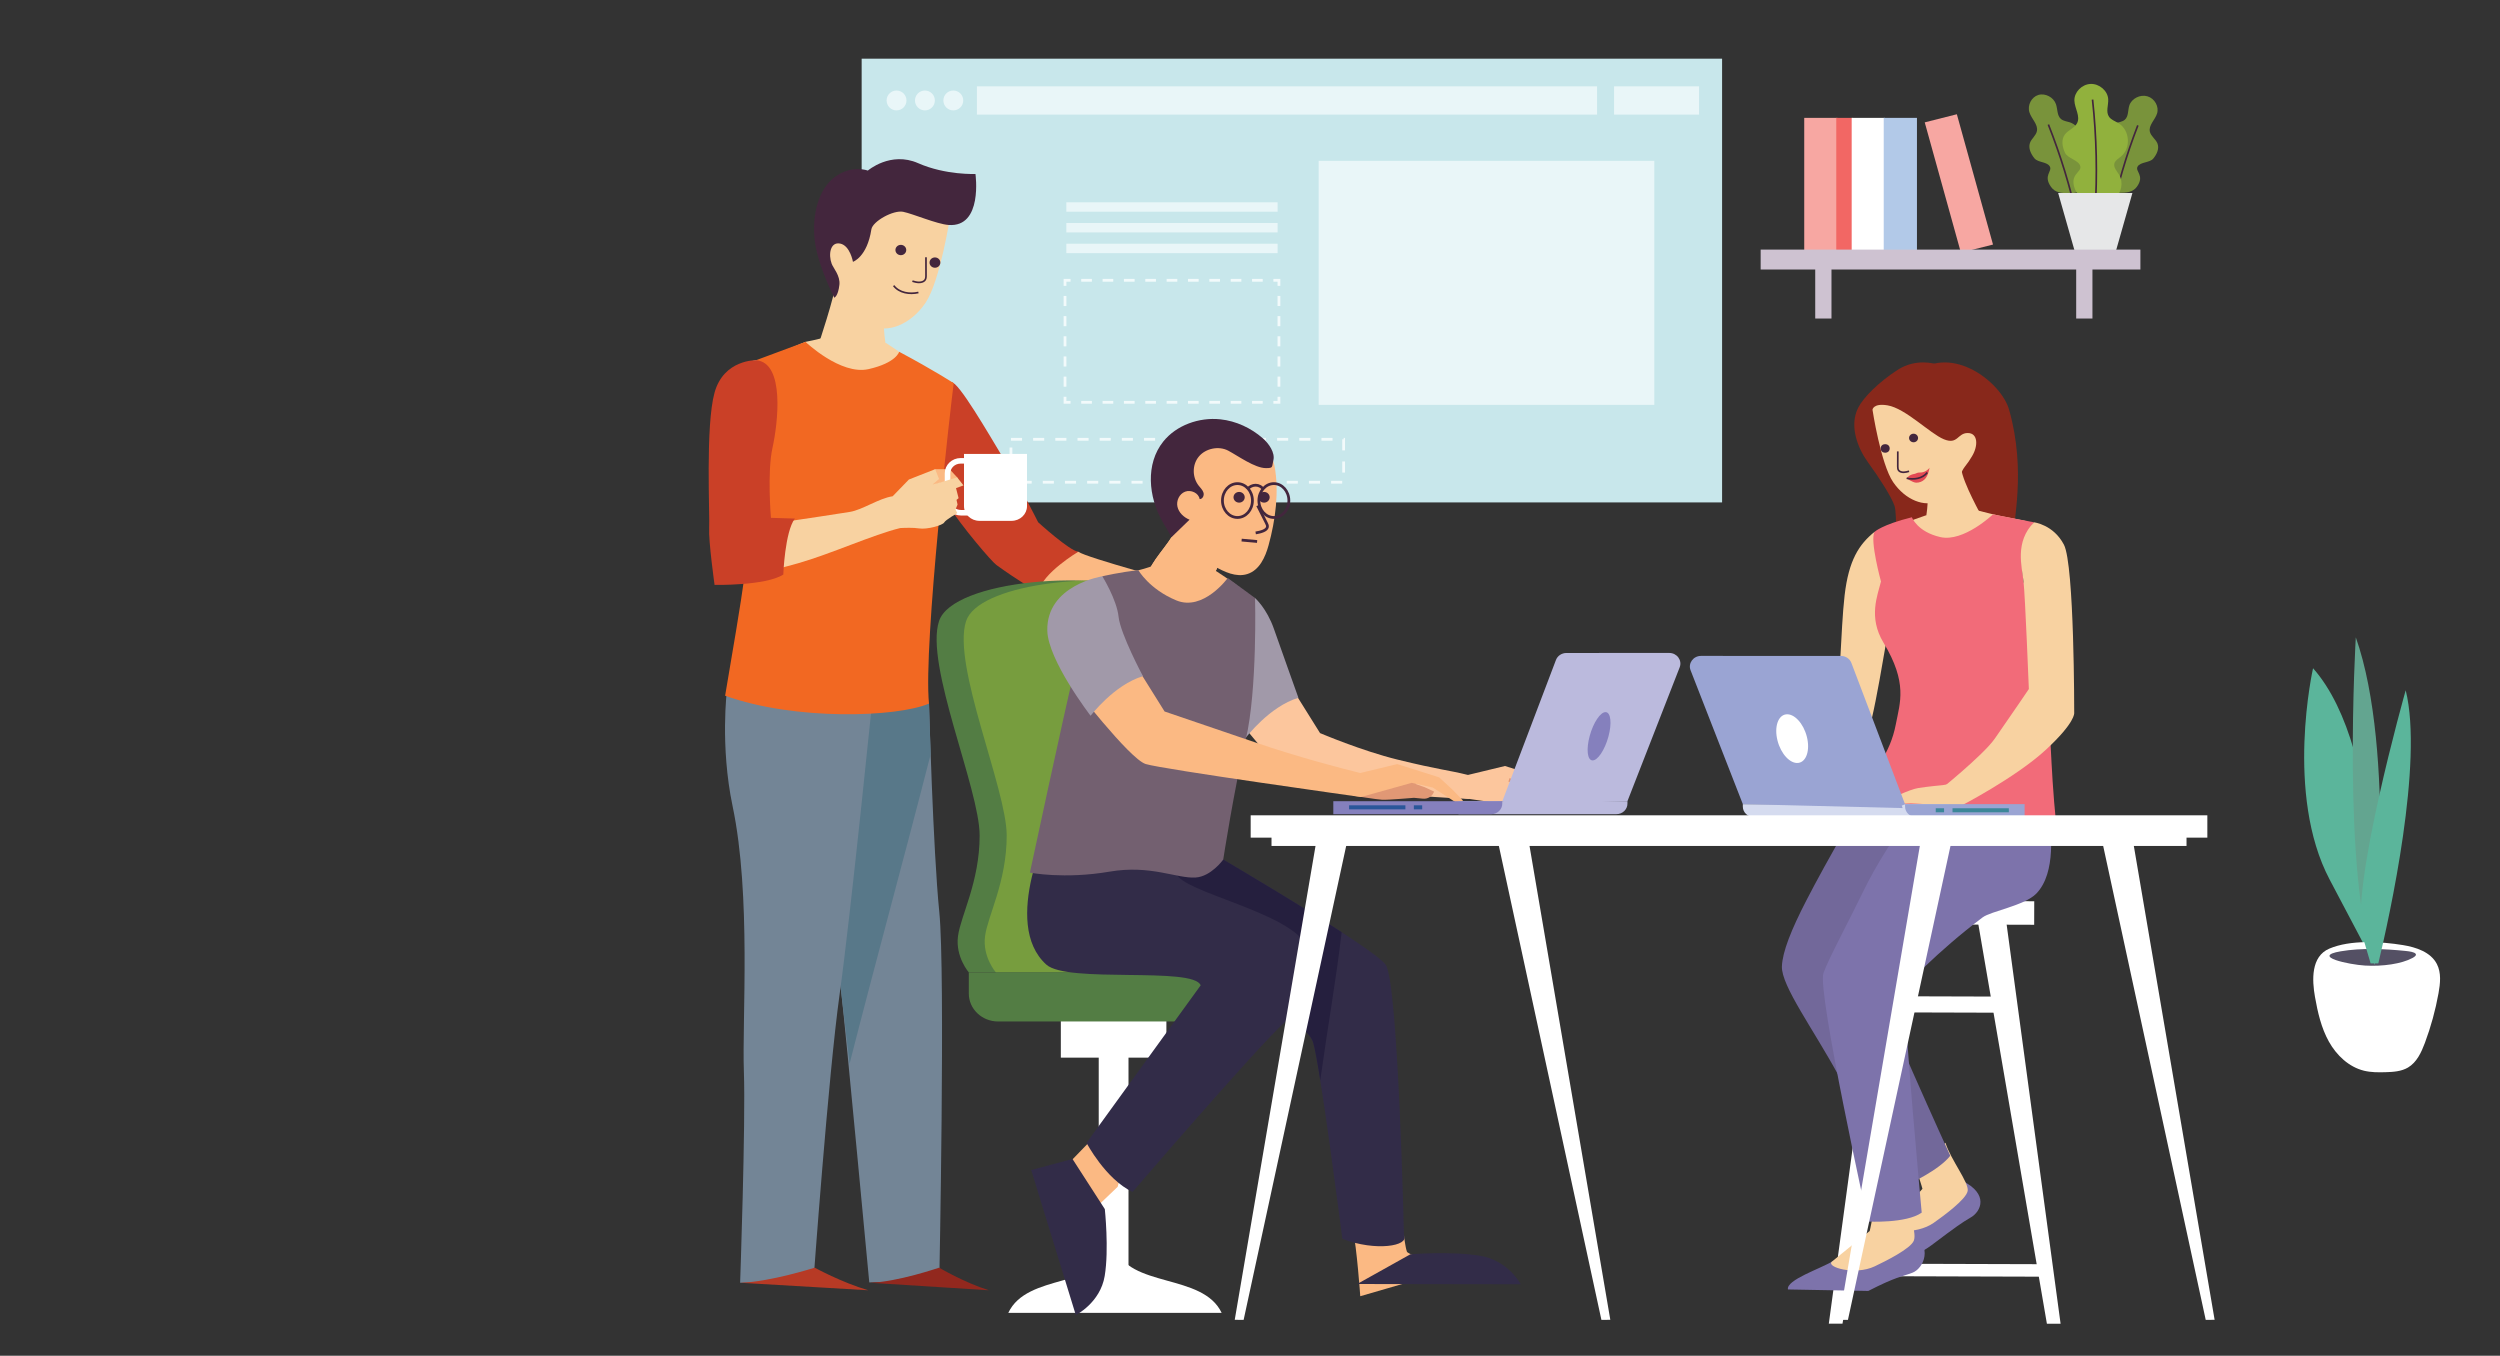 <?xml version="1.0" encoding="utf-8"?>
<!-- Generator: Adobe Illustrator 16.0.0, SVG Export Plug-In . SVG Version: 6.00 Build 0)  -->
<!DOCTYPE svg PUBLIC "-//W3C//DTD SVG 1.1//EN" "http://www.w3.org/Graphics/SVG/1.1/DTD/svg11.dtd">
<svg version="1.1" id="Layer_1" xmlns="http://www.w3.org/2000/svg" xmlns:xlink="http://www.w3.org/1999/xlink" x="0px" y="0px"
	 width="901.772px" height="489.014px" viewBox="0 0 901.772 489.014" enable-background="new 0 0 901.772 489.014"
	 xml:space="preserve">
<rect x="0" y="0" width="901.772" height="489.014" fill="#333333" stroke="none"/>
<g>
	<g>
		<rect x="310.807" y="21.168" fill="#C8E7EB" width="310.365" height="160.058"/>
		<rect x="475.657" y="58.019" fill="#E9F6F8" width="121.068" height="88.022"/>
		
			<rect x="364.658" y="158.46" fill="none" stroke="#F2FAFB" stroke-miterlimit="10" stroke-dasharray="4" width="120.001" height="15.483"/>
		<g>
			<g>
				<polyline fill="none" stroke="#F2FAFB" stroke-miterlimit="10" points="461.325,143.12 461.325,145.12 459.325,145.12 				"/>
				
					<line fill="none" stroke="#F2FAFB" stroke-miterlimit="10" stroke-dasharray="3.851,3.851" x1="455.474" y1="145.12" x2="388.082" y2="145.12"/>
				<polyline fill="none" stroke="#F2FAFB" stroke-miterlimit="10" points="386.157,145.12 384.157,145.12 384.157,143.12 				"/>
				
					<line fill="none" stroke="#F2FAFB" stroke-miterlimit="10" stroke-dasharray="3.637,3.637" x1="384.157" y1="139.483" x2="384.157" y2="104.928"/>
				<polyline fill="none" stroke="#F2FAFB" stroke-miterlimit="10" points="384.157,103.109 384.157,101.109 386.157,101.109 				
					"/>
				
					<line fill="none" stroke="#F2FAFB" stroke-miterlimit="10" stroke-dasharray="3.851,3.851" x1="390.008" y1="101.109" x2="457.399" y2="101.109"/>
				<polyline fill="none" stroke="#F2FAFB" stroke-miterlimit="10" points="459.325,101.109 461.325,101.109 461.325,103.109 				
					"/>
				
					<line fill="none" stroke="#F2FAFB" stroke-miterlimit="10" stroke-dasharray="3.637,3.637" x1="461.325" y1="106.747" x2="461.325" y2="141.301"/>
			</g>
		</g>
		<rect x="384.635" y="72.967" fill="#E9F6F8" width="76.211" height="3.396"/>
		<rect x="384.635" y="80.44" fill="#E9F6F8" width="76.211" height="3.395"/>
		<rect x="384.635" y="87.915" fill="#E9F6F8" width="76.211" height="3.394"/>
		<rect x="352.381" y="31.14" fill="#E9F6F8" width="223.689" height="10.198"/>
		<rect x="582.211" y="31.14" fill="#E9F6F8" width="30.654" height="10.198"/>
		<circle fill="#E9F6F8" cx="343.868" cy="36.238" r="3.584"/>
		<circle fill="#E9F6F8" cx="333.628" cy="36.238" r="3.584"/>
		<circle fill="#E9F6F8" cx="323.388" cy="36.238" r="3.584"/>
	</g>
	<polyline fill="#FFFFFF" points="743.27,477.471 723.452,330.814 713.163,330.814 738.333,477.471 	"/>
	<polyline fill="#FFFFFF" points="659.668,477.463 679.569,330.811 689.858,330.812 664.602,477.463 	"/>
	
		<rect x="670.114" y="324.953" transform="matrix(1 0.003 -0.003 1 0.973 -2.066)" fill="#FFFFFF" width="63.658" height="8.486"/>
	
		<rect x="664.271" y="455.842" transform="matrix(1 0.003 -0.003 1 1.339 -2.045)" fill="#FFFFFF" width="74.994" height="4.504"/>
	
		<rect x="679.515" y="359.375" transform="matrix(1 0.003 -0.003 1 1.069 -2.065)" fill="#FFFFFF" width="45.117" height="5.816"/>
	<g>
		<g>
			<path fill="#79933B" d="M770.833,67.307c2.863-4.022-0.713-5.435,0.189-7.167c0.92-1.77,4.379-1.377,5.67-2.924
				c1.291-1.546,2.262-3.626,1.518-5.471c-0.629-1.558-2.354-2.6-2.732-4.229c-0.545-2.342,1.893-4.292,2.602-6.593
				c0.771-2.492-0.887-5.428-3.488-6.186c-2.605-0.757-5.695,0.796-6.516,3.273c-0.586,1.773-0.225,3.996-1.688,5.222
				c-0.889,0.746-2.164,0.838-3.287,1.187c-3.992,1.237-5.85,6.529-3.441,9.81c0.59,0.805,1.408,1.577,1.402,2.558
				c-0.004,1.277-1.354,2.09-2.289,3.003c-1.996,1.948-2.256,5.292-0.586,7.501c1.582,2.091,3.855,2.315,6.316,2.259
				C766.807,69.499,769.266,69.505,770.833,67.307z"/>
			<path fill="none" stroke="#43263D" stroke-width="0.614" stroke-miterlimit="10" d="M771.137,45.225
				c-4.23,10.911-7.518,22.155-9.814,33.579"/>
			<path fill="#79933B" d="M739.801,67.389c-2.883-4.096,0.529-5.527-0.391-7.29c-0.941-1.801-4.271-1.407-5.562-2.981
				c-1.289-1.575-2.289-3.692-1.623-5.566c0.561-1.584,2.195-2.643,2.514-4.299c0.459-2.381-1.951-4.368-2.703-6.709
				c-0.816-2.535,0.699-5.52,3.188-6.287c2.492-0.768,5.523,0.817,6.385,3.338c0.617,1.804,0.334,4.065,1.783,5.315
				c0.879,0.758,2.113,0.854,3.207,1.21c3.893,1.264,5.84,6.649,3.611,9.984c-0.549,0.816-1.318,1.601-1.285,2.6
				c0.045,1.298,1.371,2.128,2.301,3.058c1.984,1.983,2.332,5.386,0.783,7.63c-1.467,2.125-3.654,2.351-6.029,2.29
				C743.75,69.624,741.375,69.627,739.801,67.389z"/>
			<path fill="none" stroke="#43263D" stroke-width="0.614" stroke-miterlimit="10" d="M738.866,44.928
				c4.398,11.104,7.9,22.545,10.453,34.169"/>
			<path fill="#91B13D" d="M748.428,68.149c-2.018-5.341,2.457-5.949,1.967-8.156c-0.504-2.257-4.539-2.771-5.525-4.876
				c-0.99-2.105-1.455-4.727-0.053-6.607c1.184-1.588,3.453-2.289,4.375-4.027c1.326-2.498-0.836-5.377-0.939-8.176
				c-0.113-3.03,2.652-5.892,5.828-6.028c3.172-0.137,6.197,2.477,6.369,5.505c0.123,2.167-0.961,4.581,0.322,6.374
				c0.777,1.088,2.191,1.546,3.357,2.251c4.137,2.504,4.629,9.003,0.91,12.047c-0.91,0.747-2.072,1.393-2.367,2.504
				c-0.381,1.445,0.898,2.739,1.68,4.03c1.664,2.755,0.943,6.611-1.619,8.646c-2.424,1.926-5.064,1.55-7.828,0.806
				C752.315,71.743,749.534,71.069,748.428,68.149z"/>
			<path fill="none" stroke="#43263D" stroke-width="0.614" stroke-miterlimit="10" d="M754.797,35.921
				c1.465,13.51,1.766,27.135,0.893,40.692"/>
			<polygon fill="#E6E7E8" points="762.836,91.913 748.741,91.913 742.391,69.607 769.184,69.607 			"/>
		</g>
		<rect x="650.803" y="42.517" fill="#F7A7A2" width="11.984" height="48.622"/>
		<rect x="662.358" y="42.517" fill="#F26764" width="5.994" height="48.622"/>
		<rect x="667.92" y="42.517" fill="#FFFFFF" width="11.986" height="48.622"/>
		<rect x="679.475" y="42.517" fill="#B2C9E8" width="11.986" height="48.622"/>
		<polygon fill="#F7A7A2" points="718.897,88.21 707.313,91.139 694.268,44.138 705.854,41.209 		"/>
		<rect x="635.083" y="90.034" fill="#CEC2D1" width="136.977" height="7.183"/>
		<rect x="748.899" y="93.625" fill="#CEC2D1" width="5.865" height="21.272"/>
		<rect x="654.77" y="93.625" fill="#CEC2D1" width="5.863" height="21.272"/>
	</g>
	<path fill="#F8D2A1" d="M676.17,191.837c-5.607,4.521-9.322,10.192-10.807,22.954c-1.486,12.762-1.486,35.449-3.715,41.119
		c0,0,9.197,9.926,11.424,9.219c2.23-0.709,7.518-36.158,9.746-47.146S676.17,191.837,676.17,191.837z"/>
	<g>
		<path fill="#7D73AB" d="M682.034,441.926c-3.352,3.051-10.949,8.555-9.568,11.811s15.27,2.174,24.207-4.553
			c8.939-6.725,10.785-8.031,14.314-10.115c3.531-2.086,6.559-8.32-3.201-13.158c0,0-6.064,6.742-13.928,10.799
			C685.995,440.764,682.034,441.926,682.034,441.926z"/>
		<path fill="#F8D2A1" d="M690.665,421.619c0.684-0.342,2.783,7.189,2.783,7.189s-9.49,10.803-11.414,13.117
			c-1.922,2.314,9.09,3.674,15.496-0.854c3.23-2.283,11.752-8.441,12.23-11.51s-6.057-11.137-8.016-17.355L690.665,421.619z"/>
	</g>
	<path fill="#72689A" d="M672.948,286.289c0,0-14.178,24.514-21.379,38.504c-5.422,10.527-8.637,18.525-8.82,23.828
		c-0.24,6.961,11.43,22.752,20.4,39.256c5.631,10.354,25.342,39.176,25.342,39.176s10.859-4.861,14.986-10.166
		c0,0-25.99-56.945-28.24-65.986c0,0,8.758-16.73,19.848-29.064c11.088-12.336,23.229-21.293,19.057-31.598
		c0,0-24.006-15.256-30.465-14.344S672.948,286.289,672.948,286.289z"/>
	<path fill="#7D73AB" d="M673.907,465.654c10.02-5.152,12.076-5.104,15.932-6.576c3.854-1.471,7.965-9.166-0.773-15.543
		c0,0-7.193,5.641-15.674,8.338s-12.588,3.188-12.588,3.188c-3.857,2.453-16.643,6.623-15.871,10.055"/>
	<path fill="#F8D2A1" d="M675.448,436.422c0.77,0-1.029,7.604-1.029,7.604s-11.305,9.074-13.615,11.035
		c-2.314,1.963,8.287,5.119,15.414,1.717c3.598-1.717,13.105-6.377,14.133-9.318c1.029-2.943-1.797-8.092-0.512-14.469
		L675.448,436.422z"/>
	<path fill="#7D73AB" d="M672.086,321.553c-5.15,10.65-12.596,24.424-14.354,29.457c-2.311,6.607,16.057,89.619,16.057,89.619
		s13.848,0.74,19.387-3.225c0,0-6.686-72.125-6.145-81.404c0,0,11.424-12.531,28.119-25.092c2.996-2.254,15.107-4.232,19.344-8.562
		c7.414-7.59,5.168-23.305,4.699-28.881c0,0-26.193-14.191-32.656-15.072C700.077,277.512,681.336,302.424,672.086,321.553z"/>
	<path fill="#88281B" d="M702.026,145.731l-3.979-14.444c0,0-6.881-2.207-13.59,2.145c-6.707,4.352-12.281,9.878-14.186,13.619
		c-3.393,6.669-0.084,14.794,3.592,19.804c3.678,5.011,8.475,12.417,9.51,15.623c1.037,3.207,0.225,16.539,0.225,16.539
		s10.812,3.315,18.943-3.19c8.131-6.505,7.258-30.139,7.258-30.139L702.026,145.731z"/>
	<path fill="#88281B" d="M679.104,146.988c0,0,5.863-7.857,11.938-12.605c13.23-10.34,30.869,3.567,33.66,13.41
		c6.395,22.569,1.08,41.402,1.855,44.665c0.773,3.263-19.002,8.686-19.002,8.686s0.934-26.995-4.924-36.547
		C696.774,155.044,679.104,146.988,679.104,146.988z"/>
	<path fill="#F8D2A1" d="M680.856,146.215c6.486,1.077,15.264,10.158,20.316,12.232c5.055,2.075,4.859-2.238,8.59-2.251
		c3.729-0.014,3.855,4.583,1.57,8.368c-1.178,1.948-1.271,2.036-2.658,3.859c-2.824,3.714-1.053,7.892-9.689,12.265
		c-4.646,2.352-11.67-0.249-16.129-6.805c-4.457-6.557-7.434-26.098-7.434-26.098S675.676,145.355,680.856,146.215z"/>
	<path fill="#F8D2A1" d="M695.129,178.474c0.758,3.601-1.006,11.285-1.006,11.285s16.129-2.174,20.91-3.134
		c0,0-7.031-12.494-7.59-17.555L695.129,178.474z"/>
	<path fill="#F8D2A1" d="M703.432,186.397l6.039-3.362c0,0,7.297,2.162,13.584,3.362c6.291,1.2,8.041,1.625,8.041,1.625
		s-6.781,25.509-25.902,25.749c-19.119,0.24-22.893-23.532-22.893-23.532l12.326-4.323L703.432,186.397z"/>
	<path fill="#F26B79" d="M679.389,231.807c8.803,14.564,5.941,21.623,4.455,29.422c-2.092,10.988-7.988,16.652-12,23.816
		c12.012,1.977,17.234,13.902,28.236,12.359c18.303-2.57,30.838,0.854,41.627,0.172c-2.398-23.881-1.559-33.422-3.947-50.521
		c-2.391-17.133-7.859-37.332-7.859-37.332s-0.799-5.711-0.4-10.66c0.4-4.95,4.189-10.659,4.189-10.659l-14.826-2.855
		c0,0-10.572,10.088-18.947,8.186c-8.377-1.904-10.287-7.155-10.287-7.155c-10.77,2.665-13.459,5.259-13.459,5.259
		c-1.77,3.024,2.318,17.907,2.318,17.907C677.292,214.693,673.817,222.59,679.389,231.807z"/>
	<path fill="#F8D2A1" d="M700.745,283.207c0,0-5.756,0.531-8.914,1.062c-3.156,0.531-10.029,3.9-10.586,4.254
		c-0.557,0.355-2.227,1.949-2.227,1.949s8.543-0.707,10.213-0.707c1.672,0,17.605,1.17,17.605,1.17l5.977-9.855L700.745,283.207z"/>
	<path fill="#F8D2A1" d="M733.69,188.403c0,0,6.988,0.818,10.783,8.062c3.797,7.244,3.711,60.715,3.711,60.715
		s0.494,3.385-10.275,13.311c-11.006,10.141-31.072,20.445-31.072,20.445l-7.879-5.361c0,0,16.359-13.092,20.578-19.141
		c6.396-9.172,12.289-17.9,12.289-17.9s-1.32-33.402-1.924-38.811C729.295,204.312,726.698,195.432,733.69,188.403z"/>
	<path fill="#43263D" d="M688.614,157.987c0,0.856,0.729,1.55,1.623,1.55c0.898,0,1.627-0.694,1.627-1.55s-0.729-1.55-1.627-1.55
		C689.342,156.437,688.614,157.131,688.614,157.987z"/>
	<ellipse fill="#43263D" cx="680.004" cy="161.76" rx="1.625" ry="1.551"/>
	<path fill="#E34954" d="M691.249,174.112c1.064,0.005,2.127-0.403,2.887-1.115c1.176-1.093,1.553-2.728,1.873-4.263
		c-0.775,1.01-2.105,1.734-3.42,1.705c-1.189-0.026-1.307,0.369-1.977,0.49c-2.164,0.389-2.424,1.273-2.871,1.576
		C687.741,172.504,689.874,174.104,691.249,174.112z"/>
	<path fill="none" stroke="#43263D" stroke-width="0.614" stroke-miterlimit="10" d="M695.178,170.444
		c-1.672,2.194-4.805,2.661-7.438,2.06"/>
	<path fill="none" stroke="#43263D" stroke-width="0.614" stroke-miterlimit="10" d="M684.549,162.816
		c-0.002,1.822-0.006,3.644-0.008,5.465c-0.002,0.523,0.016,1.083,0.41,1.501c0.393,0.417,1.098,0.594,1.758,0.578
		c0.656-0.015,1.291-0.194,1.91-0.373"/>
	<g>
		<path fill="#FBB983" d="M388.95,199.016c2.785,2.127,38.44,11.699,38.44,11.699l-7.243,9.572c0,0-34.726-1.598-45.496-6.912
			l-9.657-10.105L388.95,199.016z"/>
		<path fill="#CA4027" d="M343.159,137.867c2.503-0.359,13.539,18.784,18.84,27.572c5.967,9.891,12.466,22.943,12.466,22.943
			s11.345,10.334,14.485,10.634c0,0-13.043,7.763-14.299,14.359c1.758,1.779-8.49-4.676-15.228-9.574
			c-1.767-1.283-12.156-13.389-17.865-22.178c-8.63-13.286-12.444-23.153-10.96-21.878
			C330.598,159.745,336.878,138.766,343.159,137.867z"/>
	</g>
	<g>
		<path fill="#FCC69D" d="M557.938,281.08l-15.084-4.777l-13.354,3.227c-7.52-1.865-10.021-1.762-25.416-5.539
			c-12.998-3.191-27.926-9.553-27.926-9.553l-11.064-17.705c-7.158,0.621-22.197,8.076-22.197,8.076s20.57,26.713,26.428,28.576
			c5.859,1.863,60.404,4.809,60.404,4.809l18.32-5.121l7.604,1.699l9.281,5.98l1.623-1.281l-3.695-3.859L557.938,281.08z"/>
		<polygon fill="#E19875" points="562.862,285.611 559.053,283.916 543.641,280.549 541.598,282.498 549.438,283.383 
			555.653,284.771 564.934,290.752 566.557,289.471 		"/>
		<path fill="#A199A9" d="M452.709,215.715c0,0-19.182,3.064-18.855,19.525c0.211,10.723,15.621,30.75,15.621,30.75
			s8.461-11.182,18.875-14.289c0,0-6.766-18.934-8.832-24.857C456.917,219.4,452.709,215.715,452.709,215.715z"/>
		<path fill="#FCC69D" d="M526.795,287.676c0,0,8.635,1.404,10.658,1.502s11.418-0.701,11.418-0.701l3.25,0.311
			c1.627,0.158,3.178-0.709,3.828-2.143l0.186-0.412l-4.232-2.406l-7.799-1.861l1.328-4.848l-9.682,3.777l-9.613,3.342
			L526.795,287.676z"/>
	</g>
	<path fill="#FFFFFF" d="M363.702,473.559c6.818-14.447,32.619-8.826,38.477-23.736l0,0c4.881,14.91,31.66,9.289,38.476,23.736"/>
	<rect x="382.653" y="361.932" fill="#FFFFFF" width="38.074" height="19.568"/>
	<path fill="#FBB983" d="M490.659,467.557c0,0-1.26-17.879-2.67-23.881l11.736-4.525l6.701,6.516c0,0,0.445,3.98,1.045,5.77
		s18.934,5.742,18.934,5.742L490.659,467.557"/>
	<rect x="396.321" y="364.729" fill="#FFFFFF" width="10.739" height="95.975"/>
	<path fill="#537D44" d="M415.626,285.826c1.874-23.67,3.21-47.379,4.039-71.102c-23.537-10-76.035-5.539-80.945,9.301
		c-5.209,15.744,14.645,60.566,14.645,77.34c0,16.771-6.833,28.887-7.81,36.34c-0.977,7.455,3.905,13.045,3.905,13.045h60.182
		C411.173,329.082,413.915,307.447,415.626,285.826z"/>
	<path fill="#779D3E" d="M415.626,285.826c1.953-24.67,3.317-49.377,4.136-74.104c-25.865-5.77-66.963-0.742-71.279,12.303
		c-5.209,15.744,14.644,60.566,14.644,77.34c0,16.771-6.834,28.887-7.81,36.34c-0.976,7.455,3.905,13.045,3.905,13.045h50.419
		C411.173,329.082,413.915,307.447,415.626,285.826z"/>
	<path fill="#537D44" d="M462.708,368.455h-102.69c-5.831,0-10.558-4.512-10.558-10.076v-7.629h113.248V368.455z"/>
	<path fill="#322C48" d="M441.231,310.062c0,0,54.02,31.682,58.576,37.893c4.555,6.213,6.619,97.711,6.619,97.711
		c1.957,3.752-10.152,5.834-22.227,1.211c0,0-8.475-66.309-10.752-71.434c-5.576-12.543-53.045-27.488-68.015-41.154
		s-16.271-26.711-16.271-26.711L441.231,310.062z"/>
	<path fill="#251F3E" d="M476.247,389.76c0.084-0.623,0.16-1.25,0.246-1.873c2.375-17.225,5.451-34.373,7.457-51.639
		c-17.432-11.355-42.719-26.186-42.719-26.186l-52.069-2.484c0,0,1.301,13.045,16.271,26.711
		c14.97,13.666,62.439,28.611,68.015,41.154C474.043,376.785,475.065,382.322,476.247,389.76z"/>
	<polygon fill="#FBB983" points="403.155,428.09 394.856,436.01 383.141,422.033 412.917,391.285 	"/>
	<path fill="#322C48" d="M388.052,474.352c0,0,8.817-4.412,10.421-14.086c1.604-9.676,0.044-24.129,0.044-24.129l-11.668-18.096
		l-14.878,4.006L388.052,474.352"/>
	<path fill="#322C48" d="M379.293,296.322c0,0-18.454,36.725-1.857,51.633c7.598,6.826,53.055,0.621,55.658,7.455l-41.167,56.838
		c0,0,6.834,13.047,16.597,17.705c0,0,44.609-51.932,55.16-61.498c13.018-11.803,13.668-14.598,7.811-27.023
		c-5.857-12.424-45.235-19.566-47.187-26.4c-1.953-6.832-3.254-18.016-3.254-18.016L379.293,296.322z"/>
	<path fill="#FBB983" d="M414.577,205.584c2.186-5.04,8.573-10.875,10.135-16.121c0.213-0.713,0.42-1.471,0.224-2.188
		c3.52,2.845,6.921,5.826,10.192,8.929c1.121,1.063,7.898,0.461,7.078,1.901c-0.443,0.781-6.504,14.186-7.096,14.911
		C434.487,213.775,420.729,211.545,414.577,205.584z"/>
	<path fill="#FBB983" d="M414.577,205.584c2.186-5.04,8.573-10.875,10.135-16.121c0.213-0.713,0.42-1.471,0.224-2.188
		c3.52,2.845,6.921,5.826,10.192,8.929c1.121,1.063,7.898,0.461,7.078,1.901c-0.443,0.781-6.504,14.186-7.096,14.911
		C434.487,213.775,420.729,211.545,414.577,205.584z"/>
	<path fill="#FBB983" d="M457.577,196.71c-1.178,4.265-3.273,8.963-7.66,10.352c-4.029,1.273-8.312-0.785-11.961-2.859
		c-4.293-2.439-8.646-5.115-11.392-9.098c-4.166-6.046-3.849-13.845-3.381-21.067c0.166-2.554,0.393-5.272,2.017-7.307
		c1.146-1.437,2.859-2.351,4.567-3.128c4.059-1.843,8.389-3.136,12.824-3.826c7.406-1.151,15.641,0.429,17.121,8.191
		C461.475,177.206,460.059,187.725,457.577,196.71z"/>
	<path fill="#43263D" d="M456.651,168.854c-4.006,0.012-10.098-4.43-13.602-6.288c-3.445-1.827-8.201-0.822-10.635,2.137
		c-2.438,2.96-2.391,7.492-0.02,10.499c0.645,0.816,1.457,1.566,1.732,2.554c0.273,0.988-0.342,2.292-1.412,2.278
		c-0.287-2.161-3.106-3.496-5.226-2.685c-2.119,0.81-3.237,3.272-2.771,5.405s2.262,3.857,4.364,4.706
		c-2.187,2.118-4.375,4.232-6.562,6.35c-0.897-1.969-2.129-3.779-3.203-5.667c-5.095-8.956-6.19-20.81,0.307-28.898
		c4.706-5.858,12.867-8.803,20.557-7.995c5.717,0.6,11.082,3.149,15.311,6.827c2.166,1.884,4.518,5.202,3.822,7.982
		C458.709,168.482,459.389,168.846,456.651,168.854z"/>
	<ellipse fill="#43263D" cx="446.96" cy="179.374" rx="2.024" ry="1.933"/>
	<ellipse fill="#43263D" cx="455.958" cy="179.374" rx="2.024" ry="1.933"/>
	<ellipse fill="none" stroke="#43263D" stroke-miterlimit="10" cx="446.353" cy="180.552" rx="5.409" ry="6.108"/>
	<path fill="none" stroke="#43263D" stroke-miterlimit="10" d="M449.942,176.458c1.596-1.898,4.395-2.005,5.822,0.134"/>
	<ellipse fill="none" stroke="#43263D" stroke-miterlimit="10" cx="459.496" cy="180.552" rx="5.409" ry="6.108"/>
	<path fill="none" stroke="#43263D" stroke-miterlimit="10" d="M453.625,182.357c1.055,2.094,2.109,4.188,3.162,6.284
		c0.232,0.462,0.471,0.946,0.385,1.433c-0.23,1.292-2.42,1.859-4.244,2.159"/>
	<path fill="none" stroke="#43263D" stroke-miterlimit="10" d="M447.862,194.815c1.863,0.169,3.727,0.337,5.59,0.506"/>
	<path fill="#FBB983" d="M422.03,201.662c0,0-6.183,2.797-11.39,4.037c-5.207,1.242-5.207,0-5.207,0s-3.254,23.297,6.509,28.266
		c9.763,4.971,24.733,8.074,24.733,8.074l13.342-7.143l-4.557-24.227c0,0-5.857-4.35-9.436-6.211
		C432.444,202.593,422.03,201.662,422.03,201.662z"/>
	<path fill="#736070" d="M410.64,205.699c0,0,3.905,6.836,13.668,10.871c9.763,4.039,18.55-8.074,18.55-8.074l9.852,7.219
		c0,0,0.887,33.025-3.344,51.039c-4.23,18.016-8.135,43.309-8.135,43.309s-4.363,6.105-9.941,6.465
		c-6.822,0.441-16.218-4.658-31.063-2.117c-16.471,2.818-28.732,0.346-28.732,0.346s12.67-59.094,15.599-70.896
		c2.929-11.803,10.53-35.984,10.53-35.984S404.131,206.32,410.64,205.699z"/>
	<path fill="#E19875" d="M487.948,286.979c0,0,8.635,1.404,10.66,1.502c2.023,0.098,11.418-0.703,11.418-0.703l3.248,0.312
		c1.629,0.158,3.178-0.711,3.828-2.145l0.186-0.41l-3.41-1.592l-3.07-1.088l-2.178-3.943l-11.725,1.285l-9.613,3.344
		L487.948,286.979z"/>
	<path fill="#FBB983" d="M519.092,280.383l-15.084-4.777l-13.354,3.227c-7.52-1.865-22.578-5.809-37.541-10.926
		c-21.416-7.328-33.037-11.268-33.037-11.268l-11.064-17.703c-7.16,0.621-22.198,8.074-22.198,8.074s20.571,26.713,26.429,28.576
		c5.857,1.863,77.638,11.91,77.638,11.91l18.32-5.121l7.605,1.699l9.281,5.979l1.619-1.279l-3.691-3.861L519.092,280.383z"/>
	<path fill="#A199A9" d="M397.623,207.875c0,0-20.177,3.105-19.852,19.566c0.212,10.723,15.621,30.75,15.621,30.75
		s8.461-11.182,18.875-14.287c0,0-8.136-15.221-8.786-21.432C402.829,216.262,397.623,207.875,397.623,207.875z"/>
	<path fill="#322C48" d="M548.561,463.252c0,0-4.426-8.512-14.525-10.256c-10.098-1.746-25.271-0.578-25.271-0.578l-19.213,10.734"
		/>
	<g>
		<path fill="#BBBADD" d="M583.045,293.682h-56.957v-4.691h60.947v0.883C587.036,291.977,585.249,293.682,583.045,293.682z"/>
		<path fill="#8580BD" d="M537.895,293.682h-56.957v-4.691h60.947v0.883C541.885,291.977,540.098,293.682,537.895,293.682z"/>
		<rect x="486.625" y="290.482" fill="#2A5699" width="20.316" height="1.453"/>
		<rect x="509.989" y="290.482" fill="#2A5699" width="3.006" height="1.453"/>
		<path fill="#BBBADD" d="M565.024,235.535c-1.693,0-3.209,1.016-3.783,2.533l-19.355,50.986l1.195,0.475l-0.316,0.891l44.271-1.43
			l18.842-48.281c0.98-2.512-0.967-5.186-3.771-5.184L565.024,235.535z"/>
		<path fill="#8580BD" d="M580.168,265.721c-1.312,4.811-3.891,8.646-5.752,8.568s-2.307-4.043-0.994-8.852
			c1.312-4.811,3.887-8.646,5.75-8.568C581.034,256.945,581.481,260.91,580.168,265.721z"/>
	</g>
	<g>
		<path fill="#D5DBEF" d="M632.643,294.744h70.326v-4.691h-74.316v0.883C628.653,293.039,630.44,294.744,632.643,294.744z"/>
		<path fill="#9AA4D3" d="M691.165,294.744h39.129v-4.691h-43.119v0.883C687.174,293.039,688.959,294.744,691.165,294.744z"/>
		<rect x="704.29" y="291.545" fill="#3C8799" width="20.314" height="1.453"/>
		<rect x="698.235" y="291.545" fill="#3C8799" width="3.008" height="1.453"/>
		<path fill="#9AA4D3" d="M664.036,236.6c1.695,0,3.207,1.014,3.781,2.533l19.357,50.986l-1.195,0.475l0.316,0.889l-57.643-1.43
			l-18.844-48.281c-0.98-2.51,0.967-5.184,3.775-5.184L664.036,236.6z"/>
		<path fill="#FFFFFF" d="M644.239,257.676c-2.924,0.375-4.305,4.602-3.082,9.436c1.221,4.836,4.586,8.453,7.512,8.078
			c2.924-0.377,4.305-4.602,3.082-9.436C650.53,260.916,647.167,257.301,644.239,257.676"/>
	</g>
	<polyline fill="#FFFFFF" points="445.379,476.066 475.333,300.369 486.6,300.418 448.588,476.092 	"/>
	<polyline fill="#FFFFFF" points="580.852,476.066 550.899,300.369 539.631,300.418 577.643,476.092 	"/>
	<polyline fill="#FFFFFF" points="663.36,476.066 693.313,300.369 704.579,300.418 666.567,476.092 	"/>
	<polyline fill="#FFFFFF" points="798.833,476.066 768.877,300.369 757.614,300.418 795.625,476.092 	"/>
	<rect x="458.645" y="299.123" fill="#FFFFFF" width="330.051" height="6.02"/>
	<rect x="451.129" y="294.088" fill="#FFFFFF" width="345.082" height="8.057"/>
	<path fill="#738596" d="M313.555,462.576c0,0-8.542-91.104-10.028-103.863c-1.485-12.762-9.285-77.277-10.771-95.711
		c-1.486-18.434,0.743-29.777,0.743-29.777l41.597,20.561c0,0,1.486,53.172,3.714,75.15c2.228,21.977,0,132.932,0,132.932"/>
	<path fill="#92281E" d="M356.668,465.412c-8.964-2.836-17.929-8.152-17.929-8.152s-15.119,5.201-24.971,5.436"/>
	<path fill="#587889" d="M303.526,358.713c0.457,3.924,1.582,13.553,2.921,25c9.497-37.26,19.714-74.369,29.248-111.625
		c-0.385-10.674-0.599-18.303-0.599-18.303l-41.597-20.561c0,0-2.229,11.344-0.743,29.777
		C294.241,281.436,302.041,345.951,303.526,358.713z"/>
	<path fill="#738596" d="M293.375,462.695c0,0,5.416-74.943,9.479-104.021c4.062-29.078,12.187-109.852,12.187-109.852h-52.809
		c0,0-2.555,20.115,2.031,42.002c6.77,32.309,3.385,76.895,4.062,95.635c0.677,18.74-1.354,76.236-1.354,76.236"/>
	<g>
		<path fill="#F8D2A1" d="M331.294,71.286c-7.66-1.895-22.466,11.231-26.947,11.215c-4.482-0.017-7.505,11.038-4.759,15.586
			c1.414,2.341,1.526,2.448,3.193,4.638c3.396,4.464,1.265,9.485,11.647,14.741c5.583,2.827,14.026-0.299,19.383-8.179
			c5.358-7.88,8.935-31.367,8.935-31.367S338.19,72.993,331.294,71.286z"/>
		<path fill="#F8D2A1" d="M319.059,114.805c-0.908,4.328,1.209,13.563,1.209,13.563s-19.385-2.613-25.13-3.768
			c0,0,5.983-17.733,6.655-23.816L319.059,114.805z"/>
		<path fill="#F8D2A1" d="M309.081,124.329l-7.257-4.041c0,0-3.728,1.577-11.288,3.02l-14.703,6.164c0,0,8.15,27.468,31.13,27.757
			c22.981,0.289,17.369-30.342,17.369-30.342l-4.668-3.136L309.081,124.329z"/>
		<path fill="#F26822" d="M277.271,155.552c0,0-5.409,28.725-8.285,49.313c-2.364,16.922-4.361,27.684-7.428,46.084
			c25.159,9.066,62.024,7.799,73.538,2.836c-2.114-21.045,7.996-108.776,8.914-115.563c0,0-7.056-4.608-19.677-11.335
			c0,0-0.959,3.97-11.026,6.258c-10.067,2.288-22.771-9.837-22.771-9.837l-17.819,6.622c0,0,4.554,6.863,5.034,12.81
			C278.23,148.689,277.271,155.552,277.271,155.552z"/>
		<polygon fill="#FBB983" points="332.961,173.139 337.325,169.239 342.524,169.239 345.258,172.187 346.052,174.912 
			342.803,175.531 340.296,173.848 333.332,175.886 		"/>
		<path fill="#FFFFFF" d="M364.88,187.873h-11.585c-3.077,0-5.571-2.38-5.571-5.317v-18.81h22.728v18.81
			C370.452,185.492,367.958,187.873,364.88,187.873z"/>
		<path fill="none" stroke="#FFFFFF" stroke-width="2" stroke-miterlimit="10" d="M355.446,184.96h-8.715
			c-2.733,0-4.949-2.115-4.949-4.724v-9.501c0-2.49,2.115-4.509,4.724-4.509h8.94V184.96z"/>
		<path fill="#F8D2A1" d="M344.846,176.063l2.692-0.975l-2.28-2.902c0,0-6.582,2.065-8.861,2.547l2.321-1.95l-1.393-3.544
			l-9.471,3.722l-5.864,6.049c-5.009,0.734-10.879,4.916-15.493,5.649c-13.682,2.177-31.541,4.731-31.541,4.731
			s1.587-27.338,2.314-33.838c0.727-6.501,3.848-17.175-4.554-25.623c0,0-8.401,0.984-12.962,9.69
			c-4.561,8.706-1.521,69.358-1.521,69.358s8.71,0.141,29.645-5.803c11.783-3.345,27.113-10.342,36.843-12.701
			c1.9-0.101,4.824-0.181,6.741,0.125c3.041,0.484,8.604-1.161,9.111-2.129c0.507-0.967,4.735-3.367,4.735-3.367l-0.65-1.33
			l0.743-1.772l-0.372-1.685l0.744-0.62L344.846,176.063z"/>
		<ellipse fill="#43263D" cx="324.939" cy="90.183" rx="1.953" ry="1.864"/>
		<ellipse fill="#43263D" cx="337.24" cy="94.718" rx="1.952" ry="1.864"/>
		<path fill="none" stroke="#43263D" stroke-width="0.614" stroke-miterlimit="10" d="M322.347,103.028
			c2.008,2.638,5.774,3.199,8.938,2.477"/>
		<path fill="none" stroke="#43263D" stroke-width="0.614" stroke-miterlimit="10" d="M334.006,92.796
			c0.003,2.19,0.006,4.379,0.009,6.57c0,0.626-0.018,1.301-0.493,1.803c-0.474,0.5-1.318,0.713-2.111,0.695
			c-0.792-0.019-1.554-0.234-2.299-0.448"/>
		<path fill="#43263D" d="M300.927,107.382c0,0-6.031-11.716-7.053-20.736c-1.021-9.02,1.277-18.528,7.407-22.917
			c6.13-4.388,11.75-2.194,11.75-2.194s8.173-7.07,18.135-2.681c9.962,4.388,20.69,3.9,20.69,3.9s2.763,19.339-9.703,18.396
			c-4.259-0.322-12.775-4.013-16.351-4.745c-3.576-0.73-11.049,3.435-11.494,6.339c-1.533,9.995-6.641,11.702-6.641,11.702
			s-1.022-5.851-4.597-6.582c-3.576-0.731-4.342,3.9-3.065,7.313c0.551,1.472,3.145,4.311,2.776,7.547
			C302.295,106.993,300.927,107.382,300.927,107.382z"/>
	</g>
	<path fill="#CA4027" d="M272.717,129.93c0,0-11.624-0.304-14.965,11.66c-3.343,11.964-1.671,44.399-1.95,48.918
		c-0.279,4.521,1.95,20.472,1.95,20.472s18.34,0.361,24.792-3.721c0,0,0.557-15.422,4.177-20.207l-8.634-0.265
		c0,0-1.394-16.485,0.557-25.257C280.592,152.756,283.226,130.766,272.717,129.93z"/>
	<path fill="#B73A25" d="M313.183,465.412c-9.657-2.836-19.313-8.152-19.313-8.152s-16.286,5.201-26.899,5.436"/>
	<g>
		<path fill="#5BB59B" d="M834.338,241.039c0,0-10.281,45.41,5.998,76.256s16.279,30.846,16.279,30.846
			S860.899,271.027,834.338,241.039z"/>
		<path fill="#FFFFFF" d="M835.032,359.592c0.99,5.568,2.258,11.188,5.014,16.125c2.756,4.939,7.209,9.178,12.705,10.51
			c2.492,0.604,5.088,0.594,7.652,0.525c2.811-0.076,5.75-0.254,8.174-1.68c3.16-1.863,4.816-5.455,6.102-8.889
			c2.172-5.814,3.82-11.822,4.918-17.928c0.635-3.527,1.045-7.35-0.6-10.531c-2.232-4.309-7.457-6.045-12.246-6.826
			c-7.957-1.297-18.918-1.961-26.541,1.279C833.551,345.006,833.954,353.512,835.032,359.592z"/>
		<path fill="#545064" d="M853.083,348.287c6.314,0.369,13.158-0.598,17.135-2.74c0.797-0.428,1.502-0.977,1.127-1.502
			c-0.443-0.619-2.125-0.875-3.592-1.025c-7.592-0.783-16-1.139-23.43,0.123C833.436,344.988,847.305,347.949,853.083,348.287z"/>
		<path fill="#63A590" d="M849.76,229.9c0,0-5.141,86.537,6.855,118.24C856.616,348.141,864.327,271.027,849.76,229.9z"/>
		<path fill="#5BB59B" d="M855.1,347.508h2.783c4.094-17.133,16.346-72.623,9.871-98.523c0,0-20.564,72.83-15.424,89.109
			C853.586,342.363,854.473,345.373,855.1,347.508z"/>
	</g>
</g>
</svg>

